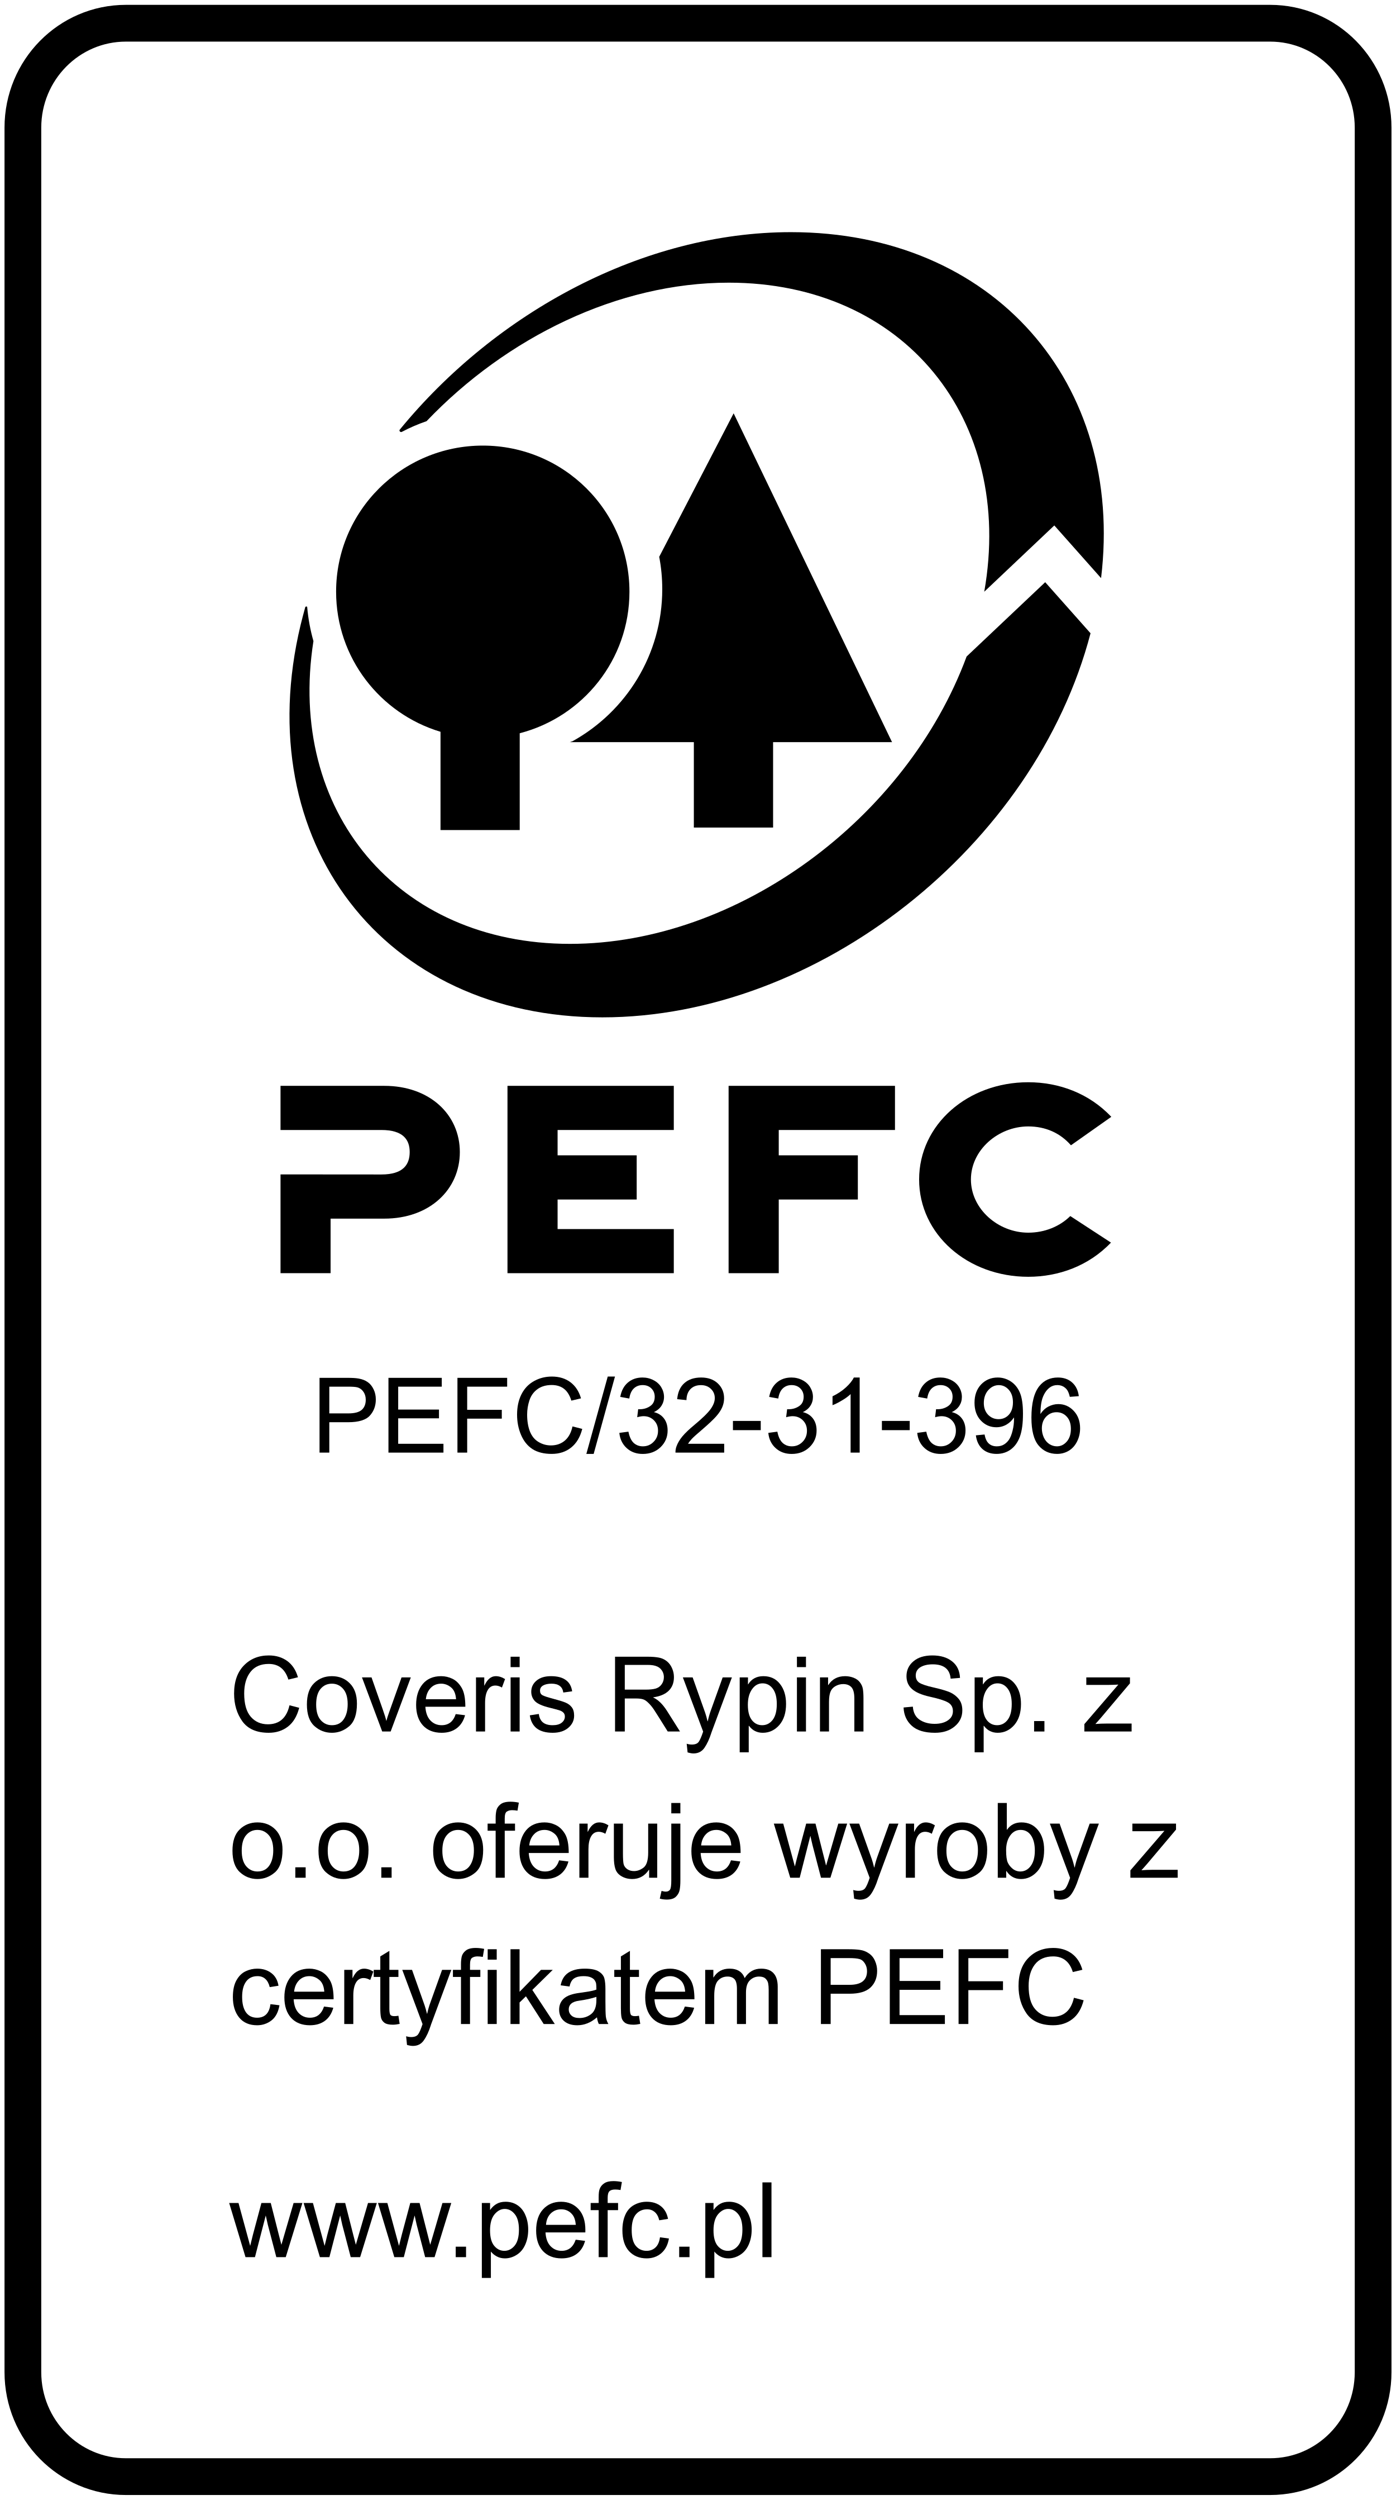 <svg width="38" height="68" viewBox="0 0 38 68" fill="none" xmlns="http://www.w3.org/2000/svg">
<g clip-path="url(#clip0_3457_4572)">
<path d="M34.574 0.632H3.426C1.878 0.632 0.623 1.904 0.623 3.473V64.527C0.623 66.096 1.878 67.369 3.426 67.369H34.574C36.122 67.369 37.377 66.096 37.377 64.527V3.473C37.377 1.904 36.122 0.632 34.574 0.632Z" stroke="black"/>
<path d="M10.462 29.537H7.636V30.738H10.382C10.976 30.738 11.152 31.004 11.152 31.338C11.152 31.679 10.976 31.948 10.382 31.948L7.636 31.946V34.633H8.999V33.149H10.462C11.701 33.149 12.517 32.353 12.517 31.338C12.517 30.323 11.701 29.537 10.462 29.537Z" fill="black"/>
<path d="M13.814 34.633H18.341V33.433H15.178V32.629H17.331V31.427H15.178V30.738H18.341V29.537H13.814V34.633Z" fill="black"/>
<path d="M19.833 34.633H21.198V32.629H23.351V31.427H21.198V30.738H24.362V29.537H19.833V34.633Z" fill="black"/>
<path d="M27.989 30.641C28.46 30.641 28.857 30.818 29.152 31.154L30.25 30.38C29.645 29.738 28.821 29.439 27.989 29.439C26.34 29.439 25.019 30.591 25.019 32.084C25.019 33.578 26.34 34.731 27.989 34.731C28.817 34.731 29.636 34.435 30.241 33.801L29.134 33.079C28.849 33.361 28.44 33.531 27.989 33.531C27.174 33.531 26.429 32.889 26.429 32.084C26.429 31.28 27.174 30.641 27.989 30.641Z" fill="black"/>
<path d="M21.044 22.511V20.188H24.282L19.97 11.243L17.944 15.146C17.999 15.431 18.027 15.726 18.027 16.028C18.027 17.806 17.042 19.354 15.586 20.162L15.51 20.188H18.887V22.511H21.044Z" fill="black"/>
<path d="M11.991 19.906V22.579H14.147V19.946C15.866 19.501 17.134 17.948 17.134 16.096C17.134 13.901 15.347 12.121 13.142 12.121C10.937 12.121 9.149 13.901 9.149 16.096C9.149 17.894 10.347 19.413 11.991 19.906Z" fill="black"/>
<path d="M10.937 11.748C11.152 11.635 11.377 11.537 11.611 11.457C13.79 9.176 16.818 7.689 19.837 7.689C24.608 7.689 27.619 11.402 26.792 16.096L28.699 14.293L29.972 15.726C30.612 10.425 27.05 6.315 21.529 6.315C17.525 6.315 13.51 8.479 10.879 11.691C10.879 11.691 10.864 11.713 10.886 11.737C10.91 11.764 10.937 11.748 10.937 11.748Z" fill="black"/>
<path d="M16.397 27.674C22.273 27.674 28.169 23.017 29.685 17.226L28.451 15.837L26.312 17.858C24.676 22.269 20.084 25.675 15.516 25.675C10.804 25.675 7.809 22.052 8.532 17.439C8.448 17.143 8.39 16.834 8.362 16.517C8.362 16.517 8.364 16.495 8.334 16.498C8.315 16.5 8.309 16.517 8.309 16.517C8.265 16.676 8.223 16.835 8.184 16.994C6.766 22.894 10.443 27.674 16.397 27.674Z" fill="black"/>
<path d="M8.144 46.455C8.086 46.683 7.984 46.854 7.838 46.967C7.693 47.079 7.518 47.135 7.315 47.135C6.986 47.135 6.747 47.031 6.596 46.822C6.447 46.614 6.372 46.362 6.372 46.069C6.372 45.744 6.46 45.49 6.636 45.307C6.813 45.123 7.04 45.031 7.318 45.031C7.513 45.031 7.68 45.082 7.819 45.182C7.957 45.283 8.055 45.431 8.11 45.625L7.85 45.688C7.806 45.546 7.74 45.44 7.65 45.368C7.561 45.297 7.449 45.262 7.315 45.262C7.096 45.262 6.93 45.335 6.817 45.481C6.704 45.626 6.647 45.821 6.647 46.066C6.647 46.349 6.706 46.56 6.825 46.698C6.944 46.836 7.1 46.904 7.292 46.904C7.449 46.904 7.576 46.861 7.674 46.775C7.772 46.689 7.841 46.56 7.88 46.387L8.144 46.455Z" fill="black"/>
<path d="M9.034 45.595C9.23 45.595 9.393 45.659 9.521 45.789C9.651 45.918 9.716 46.102 9.716 46.341C9.716 46.631 9.646 46.836 9.506 46.956C9.367 47.075 9.209 47.135 9.034 47.135C8.851 47.135 8.692 47.073 8.556 46.95C8.421 46.827 8.354 46.632 8.354 46.365C8.354 46.106 8.419 45.913 8.55 45.786C8.68 45.658 8.842 45.595 9.034 45.595ZM9.034 46.929C9.175 46.929 9.281 46.877 9.354 46.771C9.427 46.666 9.464 46.527 9.464 46.355C9.464 46.171 9.422 46.032 9.339 45.939C9.257 45.845 9.156 45.799 9.034 45.799C8.909 45.799 8.806 45.846 8.726 45.941C8.646 46.036 8.606 46.177 8.606 46.365C8.606 46.551 8.646 46.693 8.728 46.788C8.81 46.882 8.912 46.929 9.034 46.929Z" fill="black"/>
<path d="M11.183 45.628L10.634 47.1H10.404L9.853 45.628H10.113L10.412 46.48C10.469 46.641 10.503 46.75 10.514 46.807H10.519C10.534 46.748 10.559 46.669 10.595 46.569L10.931 45.628H11.183Z" fill="black"/>
<path d="M12.667 46.427H11.579C11.589 46.59 11.634 46.714 11.716 46.8C11.798 46.886 11.9 46.929 12.022 46.929C12.116 46.929 12.195 46.904 12.259 46.855C12.323 46.804 12.372 46.727 12.405 46.626L12.659 46.657C12.618 46.811 12.542 46.929 12.433 47.011C12.323 47.094 12.187 47.135 12.022 47.135C11.804 47.135 11.633 47.067 11.51 46.932C11.388 46.796 11.327 46.611 11.327 46.376C11.327 46.144 11.386 45.955 11.505 45.811C11.624 45.667 11.792 45.595 12.008 45.595C12.114 45.595 12.216 45.618 12.314 45.665C12.412 45.712 12.496 45.793 12.564 45.907C12.633 46.02 12.667 46.193 12.667 46.427ZM12.414 46.222C12.404 46.072 12.358 45.964 12.275 45.898C12.194 45.832 12.105 45.799 12.008 45.799C11.893 45.799 11.797 45.838 11.723 45.916C11.648 45.995 11.604 46.097 11.592 46.222H12.414Z" fill="black"/>
<path d="M13.748 45.674L13.663 45.904C13.602 45.868 13.543 45.85 13.484 45.85C13.392 45.85 13.322 45.892 13.275 45.976C13.227 46.059 13.204 46.176 13.204 46.327V47.1H12.957V45.628H13.182V45.85H13.187C13.265 45.68 13.368 45.595 13.495 45.595C13.579 45.595 13.663 45.621 13.748 45.674Z" fill="black"/>
<path d="M14.145 47.1H13.899V45.628H14.145V47.1ZM14.145 45.349H13.899V45.066H14.145V45.349Z" fill="black"/>
<path d="M15.333 46.04C15.322 45.959 15.29 45.899 15.236 45.86C15.183 45.819 15.109 45.799 15.014 45.799C14.92 45.799 14.844 45.815 14.786 45.847C14.728 45.88 14.7 45.927 14.7 45.989C14.7 46.047 14.722 46.089 14.768 46.114C14.815 46.139 14.906 46.169 15.042 46.205C15.195 46.245 15.31 46.28 15.385 46.31C15.462 46.341 15.521 46.384 15.563 46.44C15.606 46.494 15.628 46.571 15.628 46.669C15.628 46.8 15.575 46.91 15.469 47C15.363 47.09 15.222 47.135 15.044 47.135C14.86 47.135 14.716 47.095 14.612 47.017C14.509 46.937 14.445 46.818 14.422 46.66L14.667 46.623C14.68 46.725 14.717 46.802 14.779 46.853C14.842 46.904 14.93 46.929 15.042 46.929C15.149 46.929 15.232 46.907 15.29 46.861C15.347 46.815 15.376 46.759 15.376 46.694C15.376 46.649 15.363 46.614 15.336 46.587C15.31 46.56 15.276 46.54 15.236 46.527C15.197 46.513 15.108 46.489 14.969 46.455C14.763 46.405 14.627 46.344 14.56 46.273C14.494 46.202 14.461 46.117 14.461 46.018C14.461 45.895 14.51 45.794 14.607 45.714C14.703 45.634 14.833 45.595 14.997 45.595C15.17 45.595 15.305 45.629 15.4 45.699C15.497 45.767 15.555 45.87 15.574 46.007L15.333 46.04Z" fill="black"/>
<path d="M18.51 47.1H18.176C17.977 46.78 17.852 46.583 17.804 46.51C17.756 46.437 17.704 46.375 17.651 46.323C17.598 46.27 17.548 46.237 17.5 46.223C17.454 46.209 17.392 46.202 17.314 46.202H17.007V47.1H16.742V45.066H17.63C17.752 45.066 17.853 45.074 17.935 45.09C18.017 45.105 18.09 45.139 18.152 45.189C18.214 45.239 18.261 45.303 18.294 45.38C18.328 45.456 18.345 45.537 18.345 45.622C18.345 45.776 18.297 45.899 18.201 45.993C18.105 46.086 17.965 46.145 17.782 46.17V46.176C17.916 46.236 18.042 46.36 18.16 46.546L18.51 47.1ZM17.007 45.961H17.577C17.692 45.961 17.782 45.951 17.849 45.932C17.917 45.911 17.971 45.873 18.011 45.815C18.051 45.758 18.071 45.694 18.071 45.622C18.071 45.53 18.038 45.451 17.971 45.386C17.904 45.322 17.794 45.289 17.641 45.289H17.007V45.961Z" fill="black"/>
<path d="M19.923 45.628L19.367 47.125C19.366 47.127 19.365 47.13 19.364 47.135C19.311 47.301 19.249 47.436 19.178 47.54C19.108 47.644 19.008 47.697 18.877 47.697C18.833 47.697 18.78 47.687 18.717 47.669L18.692 47.433C18.74 47.448 18.786 47.455 18.832 47.455C18.923 47.455 18.986 47.43 19.021 47.379C19.056 47.328 19.096 47.236 19.14 47.103L18.588 45.628H18.854L19.196 46.592C19.216 46.651 19.238 46.728 19.26 46.821H19.266C19.289 46.714 19.318 46.612 19.354 46.514L19.672 45.628H19.923Z" fill="black"/>
<path d="M20.365 45.818C20.457 45.669 20.595 45.595 20.78 45.595C20.971 45.595 21.121 45.665 21.231 45.806C21.342 45.945 21.397 46.127 21.397 46.352C21.397 46.592 21.336 46.782 21.214 46.924C21.091 47.064 20.941 47.135 20.763 47.135C20.607 47.135 20.482 47.072 20.388 46.946H20.381V47.666H20.135V45.628H20.36V45.818H20.365ZM20.747 46.929C20.862 46.929 20.957 46.881 21.032 46.785C21.107 46.688 21.145 46.544 21.145 46.352C21.145 46.172 21.109 46.033 21.036 45.936C20.964 45.839 20.871 45.79 20.758 45.79C20.641 45.79 20.545 45.844 20.469 45.953C20.394 46.061 20.357 46.201 20.357 46.373C20.357 46.555 20.393 46.694 20.465 46.788C20.537 46.882 20.631 46.929 20.747 46.929Z" fill="black"/>
<path d="M21.939 47.1H21.693V45.628H21.939V47.1ZM21.939 45.349H21.693V45.066H21.939V45.349Z" fill="black"/>
<path d="M23.504 47.1H23.256V46.205C23.256 46.054 23.229 45.951 23.175 45.894C23.122 45.838 23.048 45.81 22.953 45.81C22.88 45.81 22.811 45.828 22.745 45.864C22.68 45.9 22.634 45.951 22.607 46.016C22.58 46.082 22.566 46.175 22.566 46.295V47.1H22.32V45.628H22.541V45.836H22.547C22.599 45.755 22.663 45.695 22.738 45.656C22.815 45.615 22.904 45.595 23.004 45.595C23.081 45.595 23.156 45.608 23.231 45.636C23.306 45.664 23.364 45.706 23.406 45.761C23.449 45.817 23.476 45.876 23.487 45.939C23.498 46.002 23.504 46.087 23.504 46.194V47.1Z" fill="black"/>
<path d="M25.877 45.663C25.866 45.533 25.82 45.436 25.739 45.371C25.658 45.306 25.541 45.273 25.39 45.273C25.253 45.273 25.142 45.299 25.056 45.35C24.97 45.402 24.927 45.478 24.927 45.577C24.927 45.664 24.96 45.73 25.026 45.774C25.092 45.816 25.219 45.859 25.406 45.901C25.572 45.938 25.708 45.976 25.813 46.015C25.918 46.054 26.008 46.114 26.082 46.197C26.157 46.278 26.195 46.388 26.195 46.526C26.195 46.7 26.126 46.846 25.988 46.961C25.851 47.077 25.672 47.135 25.451 47.135C25.169 47.135 24.958 47.071 24.818 46.943C24.678 46.816 24.604 46.65 24.596 46.447L24.848 46.424C24.86 46.587 24.922 46.706 25.034 46.781C25.146 46.855 25.282 46.892 25.441 46.892C25.589 46.892 25.709 46.861 25.8 46.799C25.893 46.737 25.939 46.653 25.939 46.546C25.939 46.435 25.891 46.355 25.795 46.304C25.699 46.253 25.538 46.203 25.312 46.154C25.086 46.104 24.924 46.034 24.825 45.944C24.725 45.855 24.675 45.738 24.675 45.595C24.675 45.432 24.738 45.297 24.864 45.191C24.99 45.084 25.162 45.031 25.379 45.031C25.602 45.031 25.78 45.084 25.915 45.191C26.051 45.296 26.123 45.447 26.132 45.642L25.877 45.663Z" fill="black"/>
<path d="M26.76 45.818C26.852 45.669 26.99 45.595 27.175 45.595C27.365 45.595 27.516 45.665 27.626 45.806C27.737 45.945 27.792 46.127 27.792 46.352C27.792 46.592 27.731 46.782 27.609 46.924C27.486 47.064 27.336 47.135 27.158 47.135C27.002 47.135 26.877 47.072 26.783 46.946H26.776V47.666H26.53V45.628H26.755V45.818H26.76ZM27.142 46.929C27.257 46.929 27.352 46.881 27.427 46.785C27.502 46.688 27.54 46.544 27.54 46.352C27.54 46.172 27.504 46.033 27.431 45.936C27.359 45.839 27.266 45.79 27.153 45.79C27.036 45.79 26.94 45.844 26.864 45.953C26.789 46.061 26.752 46.201 26.752 46.373C26.752 46.555 26.788 46.694 26.86 46.788C26.932 46.882 27.026 46.929 27.142 46.929Z" fill="black"/>
<path d="M28.43 47.1H28.149V46.816H28.43V47.1Z" fill="black"/>
<path d="M30.803 47.1H29.517V46.899L30.442 45.824C30.333 45.83 30.241 45.833 30.164 45.833H29.57V45.628H30.758V45.79L29.971 46.723C29.956 46.742 29.916 46.787 29.851 46.859C29.835 46.873 29.825 46.886 29.819 46.896C29.913 46.888 30.017 46.884 30.13 46.884H30.803V47.1Z" fill="black"/>
<path d="M7.008 49.573C7.205 49.573 7.367 49.638 7.496 49.767C7.625 49.897 7.69 50.081 7.69 50.319C7.69 50.609 7.62 50.814 7.481 50.934C7.341 51.053 7.184 51.113 7.008 51.113C6.825 51.113 6.666 51.051 6.531 50.928C6.396 50.806 6.328 50.61 6.328 50.343C6.328 50.084 6.393 49.891 6.524 49.764C6.654 49.637 6.816 49.573 7.008 49.573ZM7.008 50.908C7.149 50.908 7.256 50.855 7.329 50.749C7.402 50.644 7.438 50.505 7.438 50.333C7.438 50.149 7.397 50.01 7.314 49.917C7.231 49.824 7.13 49.777 7.008 49.777C6.883 49.777 6.781 49.825 6.7 49.92C6.62 50.014 6.58 50.155 6.58 50.343C6.58 50.53 6.621 50.671 6.702 50.766C6.784 50.861 6.886 50.908 7.008 50.908Z" fill="black"/>
<path d="M8.32 51.078H8.039V50.794H8.32V51.078Z" fill="black"/>
<path d="M9.349 49.573C9.545 49.573 9.708 49.638 9.836 49.767C9.966 49.897 10.031 50.081 10.031 50.319C10.031 50.609 9.961 50.814 9.821 50.934C9.682 51.053 9.524 51.113 9.349 51.113C9.166 51.113 9.006 51.051 8.871 50.928C8.736 50.806 8.669 50.61 8.669 50.343C8.669 50.084 8.734 49.891 8.864 49.764C8.995 49.637 9.156 49.573 9.349 49.573ZM9.349 50.908C9.49 50.908 9.596 50.855 9.669 50.749C9.742 50.644 9.779 50.505 9.779 50.333C9.779 50.149 9.737 50.01 9.654 49.917C9.572 49.824 9.47 49.777 9.349 49.777C9.224 49.777 9.121 49.825 9.041 49.92C8.961 50.014 8.921 50.155 8.921 50.343C8.921 50.53 8.961 50.671 9.042 50.766C9.124 50.861 9.227 50.908 9.349 50.908Z" fill="black"/>
<path d="M10.66 51.078H10.38V50.794H10.66V51.078Z" fill="black"/>
<path d="M12.47 49.573C12.666 49.573 12.828 49.638 12.957 49.767C13.087 49.897 13.152 50.081 13.152 50.319C13.152 50.609 13.082 50.814 12.942 50.934C12.802 51.053 12.645 51.113 12.47 51.113C12.286 51.113 12.127 51.051 11.992 50.928C11.857 50.806 11.79 50.61 11.79 50.343C11.79 50.084 11.855 49.891 11.985 49.764C12.116 49.637 12.277 49.573 12.47 49.573ZM12.47 50.908C12.61 50.908 12.717 50.855 12.79 50.749C12.863 50.644 12.9 50.505 12.9 50.333C12.9 50.149 12.858 50.01 12.775 49.917C12.693 49.824 12.591 49.777 12.47 49.777C12.345 49.777 12.242 49.825 12.162 49.92C12.082 50.014 12.041 50.155 12.041 50.343C12.041 50.53 12.082 50.671 12.163 50.766C12.245 50.861 12.348 50.908 12.47 50.908Z" fill="black"/>
<path d="M14.123 49.035L14.086 49.254C14.037 49.245 13.989 49.24 13.941 49.24C13.882 49.24 13.833 49.253 13.795 49.279C13.757 49.304 13.739 49.367 13.739 49.467V49.606H14.019V49.799H13.739V51.078H13.492V49.799H13.273V49.606H13.492V49.447C13.492 49.373 13.499 49.306 13.513 49.245C13.527 49.185 13.563 49.131 13.621 49.083C13.68 49.034 13.771 49.01 13.893 49.01C13.966 49.01 14.043 49.018 14.123 49.035Z" fill="black"/>
<path d="M15.481 50.405H14.393C14.403 50.568 14.449 50.693 14.53 50.779C14.612 50.865 14.714 50.908 14.836 50.908C14.93 50.908 15.009 50.883 15.073 50.833C15.137 50.782 15.186 50.706 15.22 50.604L15.473 50.636C15.432 50.789 15.357 50.907 15.247 50.99C15.138 51.072 15.001 51.113 14.836 51.113C14.618 51.113 14.448 51.045 14.325 50.91C14.202 50.775 14.141 50.589 14.141 50.354C14.141 50.122 14.2 49.934 14.319 49.789C14.439 49.645 14.607 49.573 14.823 49.573C14.929 49.573 15.03 49.596 15.128 49.644C15.227 49.691 15.31 49.771 15.379 49.885C15.447 49.998 15.481 50.171 15.481 50.405ZM15.228 50.2C15.218 50.05 15.172 49.942 15.09 49.877C15.008 49.81 14.919 49.777 14.823 49.777C14.707 49.777 14.611 49.816 14.537 49.895C14.462 49.973 14.418 50.075 14.407 50.2H15.228Z" fill="black"/>
<path d="M16.562 49.652L16.478 49.882C16.416 49.846 16.357 49.828 16.298 49.828C16.206 49.828 16.136 49.87 16.089 49.955C16.041 50.038 16.018 50.155 16.018 50.306V51.078H15.771V49.606H15.996V49.828H16.001C16.08 49.658 16.182 49.573 16.309 49.573C16.393 49.573 16.478 49.599 16.562 49.652Z" fill="black"/>
<path d="M17.89 51.078H17.67V50.862H17.663C17.552 51.029 17.4 51.113 17.207 51.113C17.106 51.113 17.012 51.09 16.925 51.042C16.839 50.994 16.782 50.928 16.753 50.845C16.724 50.761 16.71 50.652 16.71 50.519V49.606H16.957V50.422C16.957 50.553 16.963 50.646 16.974 50.702C16.987 50.759 17.02 50.806 17.072 50.843C17.124 50.879 17.186 50.897 17.258 50.897C17.351 50.897 17.439 50.864 17.521 50.8C17.603 50.734 17.644 50.598 17.644 50.393V49.606H17.89V51.078Z" fill="black"/>
<path d="M18.52 51.157C18.52 51.255 18.514 51.338 18.501 51.407C18.488 51.477 18.455 51.539 18.401 51.592C18.348 51.645 18.265 51.672 18.153 51.672C18.088 51.672 18.024 51.664 17.96 51.647L18.008 51.436C18.054 51.449 18.092 51.456 18.123 51.456C18.176 51.456 18.214 51.438 18.238 51.402C18.262 51.366 18.273 51.282 18.273 51.152V49.606H18.52V51.157ZM18.52 49.327H18.273V49.044H18.52V49.327Z" fill="black"/>
<path d="M20.16 50.405H19.072C19.081 50.568 19.127 50.693 19.208 50.779C19.291 50.865 19.393 50.908 19.515 50.908C19.609 50.908 19.688 50.883 19.752 50.833C19.816 50.782 19.864 50.706 19.898 50.604L20.151 50.636C20.11 50.789 20.035 50.907 19.926 50.99C19.816 51.072 19.679 51.113 19.515 51.113C19.297 51.113 19.126 51.045 19.003 50.91C18.881 50.775 18.82 50.589 18.82 50.354C18.82 50.122 18.879 49.934 18.998 49.789C19.117 49.645 19.285 49.573 19.501 49.573C19.607 49.573 19.709 49.596 19.806 49.644C19.905 49.691 19.989 49.771 20.057 49.885C20.125 49.998 20.16 50.171 20.16 50.405ZM19.906 50.2C19.896 50.05 19.85 49.942 19.768 49.877C19.687 49.81 19.598 49.777 19.501 49.777C19.385 49.777 19.29 49.816 19.215 49.895C19.14 49.973 19.097 50.075 19.085 50.2H19.906Z" fill="black"/>
<path d="M23.06 49.606L22.604 51.078H22.348L22.118 50.194C22.117 50.194 22.108 50.155 22.09 50.075C22.071 49.996 22.062 49.952 22.062 49.945H22.057L21.768 51.078H21.511L21.064 49.606H21.32L21.637 50.772L21.686 50.573L21.945 49.606H22.198L22.393 50.378C22.448 50.59 22.478 50.711 22.484 50.74H22.489L22.819 49.606H23.06Z" fill="black"/>
<path d="M24.456 49.606L23.901 51.103C23.9 51.105 23.899 51.108 23.898 51.113C23.845 51.279 23.783 51.415 23.712 51.518C23.641 51.623 23.541 51.675 23.41 51.675C23.367 51.675 23.313 51.666 23.25 51.647L23.226 51.411C23.273 51.426 23.32 51.434 23.365 51.434C23.457 51.434 23.52 51.408 23.554 51.357C23.59 51.306 23.63 51.214 23.673 51.081L23.122 49.606H23.387L23.73 50.571C23.75 50.63 23.771 50.706 23.794 50.8H23.799C23.822 50.692 23.851 50.59 23.887 50.493L24.206 49.606H24.456Z" fill="black"/>
<path d="M25.449 49.652L25.364 49.882C25.303 49.846 25.243 49.828 25.184 49.828C25.092 49.828 25.023 49.87 24.975 49.955C24.928 50.038 24.904 50.155 24.904 50.306V51.078H24.657V49.606H24.882V49.828H24.887C24.966 49.658 25.069 49.573 25.195 49.573C25.279 49.573 25.364 49.599 25.449 49.652Z" fill="black"/>
<path d="M26.191 49.573C26.387 49.573 26.549 49.638 26.678 49.767C26.807 49.897 26.872 50.081 26.872 50.319C26.872 50.609 26.802 50.814 26.663 50.934C26.523 51.053 26.366 51.113 26.191 51.113C26.007 51.113 25.848 51.051 25.713 50.928C25.578 50.806 25.51 50.61 25.51 50.343C25.51 50.084 25.576 49.891 25.706 49.764C25.837 49.637 25.998 49.573 26.191 49.573ZM26.191 50.908C26.331 50.908 26.438 50.855 26.511 50.749C26.584 50.644 26.62 50.505 26.62 50.333C26.62 50.149 26.579 50.01 26.496 49.917C26.414 49.824 26.312 49.777 26.191 49.777C26.066 49.777 25.963 49.825 25.883 49.92C25.802 50.014 25.762 50.155 25.762 50.343C25.762 50.53 25.803 50.671 25.884 50.766C25.966 50.861 26.068 50.908 26.191 50.908Z" fill="black"/>
<path d="M27.413 49.771C27.504 49.639 27.635 49.573 27.804 49.573C27.991 49.573 28.141 49.642 28.253 49.78C28.366 49.917 28.422 50.097 28.422 50.319C28.422 50.576 28.359 50.772 28.233 50.909C28.108 51.045 27.961 51.113 27.793 51.113C27.623 51.113 27.49 51.04 27.395 50.894H27.39V51.078H27.16V49.044H27.406V49.771H27.413ZM27.774 50.908C27.888 50.908 27.982 50.858 28.056 50.759C28.131 50.659 28.169 50.52 28.169 50.34C28.169 50.167 28.134 50.03 28.066 49.929C27.997 49.828 27.903 49.777 27.782 49.777C27.664 49.777 27.568 49.829 27.495 49.934C27.423 50.038 27.387 50.17 27.387 50.331C27.387 50.487 27.402 50.598 27.432 50.665C27.462 50.731 27.507 50.787 27.568 50.836C27.629 50.884 27.698 50.908 27.774 50.908Z" fill="black"/>
<path d="M29.912 49.606L29.357 51.103C29.356 51.105 29.355 51.108 29.354 51.113C29.301 51.279 29.239 51.415 29.168 51.518C29.097 51.623 28.997 51.675 28.866 51.675C28.823 51.675 28.769 51.666 28.706 51.647L28.682 51.411C28.729 51.426 28.776 51.434 28.821 51.434C28.913 51.434 28.976 51.408 29.01 51.357C29.046 51.306 29.085 51.214 29.129 51.081L28.578 49.606H28.843L29.186 50.571C29.206 50.63 29.227 50.706 29.25 50.8H29.255C29.278 50.692 29.307 50.59 29.343 50.493L29.662 49.606H29.912Z" fill="black"/>
<path d="M32.057 51.078H30.77V50.877L31.696 49.802C31.587 49.808 31.495 49.812 31.418 49.812H30.824V49.606H32.012V49.769L31.225 50.701C31.209 50.72 31.169 50.766 31.105 50.837C31.089 50.852 31.078 50.864 31.073 50.874C31.167 50.866 31.271 50.862 31.384 50.862H32.057V51.078Z" fill="black"/>
<path d="M7.607 54.547C7.575 54.735 7.502 54.873 7.388 54.961C7.273 55.048 7.144 55.091 7 55.091C6.789 55.091 6.626 55.022 6.511 54.882C6.396 54.741 6.339 54.555 6.339 54.324C6.339 54.133 6.372 53.98 6.438 53.865C6.504 53.749 6.587 53.668 6.687 53.622C6.786 53.575 6.891 53.551 7 53.551C7.15 53.551 7.278 53.59 7.383 53.669C7.49 53.748 7.556 53.863 7.581 54.016L7.342 54.053C7.318 53.955 7.278 53.88 7.222 53.83C7.167 53.78 7.097 53.755 7.011 53.755C6.873 53.755 6.769 53.805 6.698 53.904C6.626 54.003 6.591 54.141 6.591 54.319C6.591 54.5 6.626 54.64 6.695 54.739C6.765 54.837 6.866 54.886 6.997 54.886C7.103 54.886 7.186 54.855 7.247 54.794C7.308 54.732 7.346 54.64 7.362 54.517L7.607 54.547Z" fill="black"/>
<path d="M9.081 54.384H7.993C8.003 54.547 8.048 54.671 8.129 54.757C8.212 54.843 8.314 54.886 8.436 54.886C8.53 54.886 8.609 54.861 8.673 54.811C8.737 54.76 8.786 54.684 8.819 54.582L9.072 54.614C9.031 54.768 8.956 54.886 8.847 54.968C8.737 55.05 8.6 55.091 8.436 55.091C8.218 55.091 8.047 55.024 7.924 54.889C7.802 54.753 7.741 54.567 7.741 54.332C7.741 54.1 7.8 53.912 7.919 53.768C8.038 53.623 8.206 53.551 8.422 53.551C8.528 53.551 8.63 53.575 8.728 53.622C8.826 53.669 8.91 53.75 8.978 53.863C9.046 53.976 9.081 54.15 9.081 54.384ZM8.827 54.178C8.817 54.029 8.771 53.921 8.689 53.855C8.608 53.788 8.519 53.755 8.422 53.755C8.306 53.755 8.211 53.794 8.136 53.873C8.061 53.952 8.018 54.053 8.006 54.178H8.827Z" fill="black"/>
<path d="M10.162 53.63L10.077 53.861C10.016 53.825 9.956 53.806 9.898 53.806C9.806 53.806 9.736 53.849 9.688 53.933C9.641 54.016 9.617 54.133 9.617 54.284V55.057H9.371V53.584H9.595V53.806H9.601C9.679 53.636 9.782 53.551 9.909 53.551C9.993 53.551 10.077 53.578 10.162 53.63Z" fill="black"/>
<path d="M10.879 55.054C10.806 55.069 10.745 55.076 10.694 55.076C10.587 55.076 10.508 55.057 10.459 55.019C10.41 54.98 10.38 54.931 10.369 54.872C10.358 54.813 10.352 54.731 10.352 54.625V53.777H10.173V53.584H10.352V53.218L10.599 53.067V53.584H10.845V53.777H10.599V54.639C10.599 54.713 10.606 54.766 10.621 54.797C10.636 54.828 10.674 54.843 10.736 54.843C10.771 54.843 10.808 54.839 10.845 54.832L10.879 55.054Z" fill="black"/>
<path d="M12.285 53.584L11.729 55.082C11.728 55.084 11.727 55.087 11.727 55.091C11.674 55.258 11.612 55.393 11.54 55.496C11.47 55.601 11.37 55.653 11.239 55.653C11.195 55.653 11.142 55.644 11.079 55.626L11.055 55.39C11.102 55.404 11.149 55.412 11.194 55.412C11.285 55.412 11.348 55.386 11.383 55.336C11.419 55.285 11.458 55.193 11.502 55.059L10.95 53.584H11.216L11.558 54.549C11.578 54.608 11.6 54.684 11.623 54.778H11.628C11.651 54.67 11.68 54.568 11.716 54.471L12.034 53.584H12.285Z" fill="black"/>
<path d="M13.179 53.013L13.142 53.232C13.093 53.223 13.044 53.218 12.997 53.218C12.938 53.218 12.889 53.231 12.85 53.257C12.813 53.282 12.794 53.345 12.794 53.446V53.584H13.075V53.777H12.794V55.057H12.548V53.777H12.329V53.584H12.548V53.425C12.548 53.351 12.555 53.284 12.568 53.224C12.582 53.164 12.618 53.109 12.677 53.061C12.736 53.012 12.827 52.988 12.949 52.988C13.022 52.988 13.098 52.996 13.179 53.013Z" fill="black"/>
<path d="M13.521 55.057H13.275V53.584H13.521V55.057ZM13.521 53.306H13.275V53.023H13.521V53.306Z" fill="black"/>
<path d="M15.102 55.057H14.8L14.316 54.303L14.143 54.471V55.057H13.896V53.023H14.143V54.181L14.726 53.584H15.046L14.49 54.13L15.102 55.057Z" fill="black"/>
<path d="M16.56 55.057H16.301C16.277 55.01 16.26 54.95 16.25 54.875C16.085 55.019 15.907 55.091 15.715 55.091C15.562 55.091 15.441 55.053 15.352 54.975C15.264 54.897 15.22 54.794 15.22 54.667C15.22 54.545 15.262 54.444 15.347 54.366C15.433 54.286 15.581 54.233 15.792 54.208L16.022 54.173C16.108 54.159 16.178 54.142 16.234 54.121C16.234 54.047 16.232 53.994 16.227 53.963C16.223 53.932 16.209 53.9 16.186 53.866C16.164 53.833 16.129 53.806 16.079 53.786C16.03 53.765 15.964 53.755 15.881 53.755C15.775 53.755 15.691 53.775 15.629 53.815C15.568 53.855 15.526 53.929 15.503 54.037L15.262 54.005C15.289 53.854 15.357 53.741 15.466 53.665C15.576 53.589 15.726 53.551 15.918 53.551C16.092 53.551 16.22 53.578 16.301 53.63C16.383 53.682 16.433 53.745 16.452 53.819C16.471 53.893 16.48 53.988 16.48 54.105V54.441C16.48 54.645 16.484 54.782 16.491 54.853C16.5 54.922 16.522 54.99 16.56 55.057ZM16.234 54.409V54.319C16.105 54.362 15.948 54.397 15.762 54.423C15.576 54.447 15.482 54.527 15.482 54.661C15.482 54.729 15.508 54.785 15.558 54.829C15.608 54.873 15.68 54.894 15.774 54.894C15.895 54.894 16.002 54.858 16.094 54.785C16.187 54.711 16.234 54.585 16.234 54.409Z" fill="black"/>
<path d="M17.428 55.054C17.355 55.069 17.293 55.076 17.243 55.076C17.135 55.076 17.057 55.057 17.007 55.019C16.958 54.98 16.928 54.931 16.917 54.872C16.906 54.813 16.901 54.731 16.901 54.625V53.777H16.721V53.584H16.901V53.218L17.147 53.067V53.584H17.393V53.777H17.147V54.639C17.147 54.713 17.154 54.766 17.169 54.797C17.184 54.828 17.223 54.843 17.284 54.843C17.319 54.843 17.356 54.839 17.393 54.832L17.428 55.054Z" fill="black"/>
<path d="M18.903 54.384H17.815C17.825 54.547 17.871 54.671 17.952 54.757C18.034 54.843 18.136 54.886 18.258 54.886C18.352 54.886 18.431 54.861 18.495 54.811C18.559 54.76 18.608 54.684 18.642 54.582L18.895 54.614C18.854 54.768 18.779 54.886 18.669 54.968C18.56 55.05 18.423 55.091 18.258 55.091C18.04 55.091 17.87 55.024 17.747 54.889C17.624 54.753 17.563 54.567 17.563 54.332C17.563 54.1 17.622 53.912 17.741 53.768C17.861 53.623 18.029 53.551 18.245 53.551C18.351 53.551 18.452 53.575 18.55 53.622C18.648 53.669 18.732 53.75 18.8 53.863C18.869 53.976 18.903 54.15 18.903 54.384ZM18.65 54.178C18.64 54.029 18.594 53.921 18.512 53.855C18.43 53.788 18.341 53.755 18.245 53.755C18.129 53.755 18.034 53.794 17.959 53.873C17.884 53.952 17.84 54.053 17.829 54.178H18.65Z" fill="black"/>
<path d="M21.17 55.057H20.924V54.127C20.924 54.059 20.919 54 20.91 53.952C20.901 53.903 20.877 53.86 20.839 53.823C20.801 53.785 20.742 53.766 20.662 53.766C20.565 53.766 20.482 53.8 20.412 53.869C20.341 53.937 20.306 54.048 20.306 54.202V55.057H20.06V54.099C20.06 53.972 20.037 53.884 19.993 53.837C19.949 53.79 19.886 53.766 19.805 53.766C19.699 53.766 19.612 53.803 19.544 53.877C19.476 53.951 19.442 54.09 19.442 54.292V55.057H19.196V53.584H19.418V53.79H19.423C19.522 53.631 19.666 53.551 19.857 53.551C19.964 53.551 20.052 53.573 20.12 53.616C20.189 53.659 20.239 53.723 20.27 53.809C20.378 53.637 20.527 53.551 20.718 53.551C20.869 53.551 20.981 53.592 21.056 53.675C21.132 53.757 21.17 53.88 21.17 54.045V55.057Z" fill="black"/>
<path d="M22.346 53.023H23.103C23.222 53.023 23.325 53.029 23.41 53.041C23.497 53.053 23.578 53.084 23.651 53.135C23.725 53.185 23.781 53.253 23.818 53.34C23.857 53.426 23.876 53.517 23.876 53.611C23.876 53.799 23.816 53.949 23.697 54.063C23.578 54.176 23.387 54.233 23.125 54.233H22.611V55.057H22.346V53.023ZM22.611 53.991H23.127C23.443 53.991 23.601 53.867 23.601 53.619C23.601 53.538 23.58 53.466 23.539 53.404C23.498 53.341 23.448 53.302 23.387 53.288C23.328 53.272 23.239 53.264 23.122 53.264H22.611V53.991Z" fill="black"/>
<path d="M25.72 55.057H24.221V53.023H25.673V53.264H24.486V53.886H25.596V54.127H24.486V54.815H25.72V55.057Z" fill="black"/>
<path d="M27.447 53.264H26.359V53.894H27.302V54.135H26.359V55.057H26.093V53.023H27.447V53.264Z" fill="black"/>
<path d="M29.497 54.411C29.439 54.64 29.337 54.811 29.191 54.923C29.046 55.035 28.872 55.091 28.668 55.091C28.34 55.091 28.1 54.987 27.949 54.779C27.8 54.57 27.725 54.319 27.725 54.026C27.725 53.701 27.813 53.447 27.989 53.264C28.166 53.08 28.393 52.988 28.671 52.988C28.866 52.988 29.033 53.038 29.172 53.139C29.311 53.24 29.408 53.388 29.463 53.582L29.203 53.644C29.16 53.503 29.093 53.396 29.003 53.325C28.914 53.254 28.802 53.218 28.668 53.218C28.449 53.218 28.283 53.291 28.17 53.437C28.057 53.583 28 53.778 28 54.023C28 54.306 28.059 54.517 28.178 54.654C28.298 54.792 28.453 54.861 28.645 54.861C28.802 54.861 28.929 54.818 29.027 54.732C29.125 54.646 29.194 54.517 29.233 54.343L29.497 54.411Z" fill="black"/>
<path d="M8.698 39.514V37.48H9.455C9.589 37.48 9.69 37.486 9.761 37.499C9.859 37.516 9.942 37.548 10.008 37.595C10.075 37.641 10.128 37.706 10.169 37.791C10.21 37.875 10.23 37.967 10.23 38.068C10.23 38.241 10.176 38.388 10.067 38.508C9.959 38.627 9.762 38.687 9.479 38.687H8.964V39.514H8.698ZM8.964 38.447H9.483C9.654 38.447 9.776 38.414 9.848 38.35C9.92 38.285 9.956 38.194 9.956 38.076C9.956 37.991 9.935 37.919 9.892 37.859C9.85 37.797 9.794 37.757 9.725 37.738C9.68 37.726 9.598 37.72 9.477 37.72H8.964V38.447Z" fill="black"/>
<path d="M10.574 39.514V37.48H12.025V37.72H10.839V38.343H11.949V38.581H10.839V39.274H12.071V39.514H10.574Z" fill="black"/>
<path d="M12.452 39.514V37.48H13.805V37.72H12.717V38.35H13.659V38.59H12.717V39.514H12.452Z" fill="black"/>
<path d="M15.584 38.801L15.849 38.869C15.793 39.09 15.693 39.259 15.548 39.375C15.404 39.491 15.227 39.549 15.018 39.549C14.802 39.549 14.626 39.504 14.49 39.415C14.355 39.326 14.252 39.196 14.181 39.027C14.11 38.858 14.075 38.676 14.075 38.481C14.075 38.27 14.115 38.085 14.194 37.928C14.274 37.77 14.388 37.65 14.535 37.569C14.683 37.486 14.845 37.445 15.022 37.445C15.223 37.445 15.392 37.497 15.529 37.6C15.666 37.704 15.761 37.85 15.815 38.038L15.553 38.1C15.507 37.952 15.439 37.844 15.351 37.777C15.262 37.709 15.151 37.675 15.017 37.675C14.863 37.675 14.733 37.713 14.63 37.788C14.526 37.863 14.454 37.964 14.412 38.09C14.37 38.216 14.349 38.346 14.349 38.48C14.349 38.653 14.373 38.804 14.423 38.934C14.473 39.062 14.55 39.159 14.655 39.222C14.76 39.286 14.874 39.318 14.996 39.318C15.145 39.318 15.271 39.275 15.374 39.188C15.477 39.101 15.547 38.972 15.584 38.801Z" fill="black"/>
<path d="M15.961 39.549L16.543 37.445H16.74L16.16 39.549H15.961Z" fill="black"/>
<path d="M16.859 38.977L17.106 38.944C17.134 39.085 17.182 39.187 17.249 39.25C17.318 39.312 17.401 39.343 17.498 39.343C17.614 39.343 17.712 39.303 17.791 39.221C17.872 39.14 17.912 39.039 17.912 38.919C17.912 38.804 17.875 38.71 17.801 38.636C17.727 38.561 17.633 38.523 17.519 38.523C17.472 38.523 17.415 38.532 17.345 38.551L17.372 38.332C17.389 38.334 17.402 38.334 17.412 38.334C17.517 38.334 17.612 38.307 17.695 38.251C17.779 38.196 17.822 38.11 17.822 37.995C17.822 37.903 17.791 37.827 17.73 37.767C17.669 37.707 17.59 37.677 17.493 37.677C17.397 37.677 17.317 37.707 17.253 37.768C17.189 37.829 17.148 37.921 17.13 38.043L16.884 37.999C16.914 37.831 16.982 37.702 17.089 37.61C17.196 37.518 17.329 37.471 17.488 37.471C17.597 37.471 17.698 37.495 17.79 37.544C17.882 37.591 17.952 37.656 18.001 37.738C18.05 37.82 18.075 37.908 18.075 38C18.075 38.088 18.051 38.168 18.005 38.24C17.958 38.312 17.89 38.37 17.798 38.412C17.917 38.44 18.009 38.498 18.075 38.586C18.14 38.673 18.173 38.782 18.173 38.913C18.173 39.091 18.109 39.241 17.982 39.365C17.854 39.488 17.692 39.55 17.497 39.55C17.321 39.55 17.174 39.497 17.058 39.39C16.942 39.284 16.876 39.146 16.859 38.977Z" fill="black"/>
<path d="M19.713 39.274V39.514H18.387C18.385 39.454 18.395 39.396 18.416 39.34C18.449 39.249 18.503 39.159 18.577 39.07C18.652 38.981 18.759 38.878 18.9 38.762C19.118 38.581 19.265 38.437 19.342 38.332C19.419 38.225 19.457 38.125 19.457 38.031C19.457 37.932 19.422 37.848 19.352 37.781C19.282 37.712 19.192 37.678 19.079 37.678C18.961 37.678 18.866 37.714 18.795 37.786C18.724 37.859 18.688 37.959 18.686 38.086L18.433 38.06C18.451 37.868 18.516 37.723 18.629 37.623C18.742 37.522 18.894 37.471 19.085 37.471C19.277 37.471 19.43 37.526 19.542 37.634C19.654 37.742 19.71 37.876 19.71 38.036C19.71 38.118 19.694 38.198 19.661 38.276C19.628 38.355 19.573 38.438 19.497 38.525C19.421 38.611 19.295 38.731 19.118 38.883C18.97 39.008 18.875 39.094 18.833 39.139C18.791 39.184 18.756 39.228 18.729 39.274H19.713Z" fill="black"/>
<path d="M19.951 38.903V38.652H20.708V38.903H19.951Z" fill="black"/>
<path d="M20.914 38.977L21.16 38.944C21.188 39.085 21.236 39.187 21.304 39.25C21.372 39.312 21.455 39.343 21.553 39.343C21.669 39.343 21.766 39.303 21.846 39.221C21.926 39.14 21.966 39.039 21.966 38.919C21.966 38.804 21.929 38.71 21.855 38.636C21.781 38.561 21.687 38.523 21.573 38.523C21.527 38.523 21.469 38.532 21.399 38.551L21.427 38.332C21.443 38.334 21.456 38.334 21.467 38.334C21.572 38.334 21.666 38.307 21.75 38.251C21.834 38.196 21.876 38.11 21.876 37.995C21.876 37.903 21.845 37.827 21.784 37.767C21.723 37.707 21.644 37.677 21.547 37.677C21.451 37.677 21.372 37.707 21.308 37.768C21.244 37.829 21.203 37.921 21.185 38.043L20.938 37.999C20.968 37.831 21.037 37.702 21.143 37.61C21.25 37.518 21.383 37.471 21.542 37.471C21.651 37.471 21.752 37.495 21.844 37.544C21.936 37.591 22.007 37.656 22.055 37.738C22.104 37.82 22.129 37.908 22.129 38C22.129 38.088 22.106 38.168 22.059 38.24C22.013 38.312 21.944 38.37 21.853 38.412C21.971 38.44 22.063 38.498 22.129 38.586C22.195 38.673 22.228 38.782 22.228 38.913C22.228 39.091 22.164 39.241 22.036 39.365C21.908 39.488 21.747 39.55 21.551 39.55C21.375 39.55 21.229 39.497 21.112 39.39C20.996 39.284 20.93 39.146 20.914 38.977Z" fill="black"/>
<path d="M23.401 39.514H23.154V37.922C23.095 37.98 23.017 38.037 22.92 38.094C22.824 38.152 22.738 38.195 22.662 38.224V37.982C22.799 37.916 22.92 37.837 23.023 37.743C23.126 37.65 23.199 37.559 23.242 37.471H23.401V39.514Z" fill="black"/>
<path d="M24.006 38.903V38.652H24.763V38.903H24.006Z" fill="black"/>
<path d="M24.968 38.977L25.214 38.944C25.243 39.085 25.291 39.187 25.358 39.25C25.427 39.312 25.509 39.343 25.607 39.343C25.723 39.343 25.821 39.303 25.9 39.221C25.98 39.14 26.02 39.039 26.02 38.919C26.02 38.804 25.984 38.71 25.91 38.636C25.836 38.561 25.742 38.523 25.628 38.523C25.581 38.523 25.523 38.532 25.454 38.551L25.481 38.332C25.498 38.334 25.511 38.334 25.521 38.334C25.626 38.334 25.72 38.307 25.804 38.251C25.888 38.196 25.93 38.11 25.93 37.995C25.93 37.903 25.9 37.827 25.838 37.767C25.777 37.707 25.698 37.677 25.602 37.677C25.506 37.677 25.426 37.707 25.362 37.768C25.298 37.829 25.257 37.921 25.239 38.043L24.993 37.999C25.023 37.831 25.091 37.702 25.198 37.61C25.305 37.518 25.437 37.471 25.596 37.471C25.706 37.471 25.806 37.495 25.899 37.544C25.991 37.591 26.061 37.656 26.11 37.738C26.159 37.82 26.183 37.908 26.183 38C26.183 38.088 26.16 38.168 26.114 38.24C26.067 38.312 25.998 38.37 25.907 38.412C26.026 38.44 26.118 38.498 26.183 38.586C26.249 38.673 26.282 38.782 26.282 38.913C26.282 39.091 26.218 39.241 26.09 39.365C25.963 39.488 25.801 39.55 25.606 39.55C25.43 39.55 25.283 39.497 25.166 39.39C25.05 39.284 24.984 39.146 24.968 38.977Z" fill="black"/>
<path d="M26.564 39.044L26.801 39.021C26.821 39.134 26.859 39.216 26.916 39.267C26.972 39.318 27.045 39.343 27.133 39.343C27.209 39.343 27.275 39.326 27.332 39.291C27.389 39.255 27.436 39.209 27.473 39.15C27.509 39.091 27.54 39.012 27.564 38.912C27.589 38.812 27.602 38.71 27.602 38.606C27.602 38.595 27.601 38.579 27.6 38.556C27.551 38.636 27.483 38.701 27.398 38.751C27.313 38.8 27.221 38.824 27.121 38.824C26.955 38.824 26.814 38.763 26.699 38.641C26.584 38.519 26.527 38.358 26.527 38.158C26.527 37.952 26.587 37.786 26.706 37.66C26.827 37.534 26.977 37.471 27.158 37.471C27.288 37.471 27.407 37.507 27.515 37.578C27.624 37.65 27.706 37.751 27.762 37.883C27.818 38.015 27.846 38.205 27.846 38.455C27.846 38.715 27.819 38.922 27.763 39.077C27.707 39.23 27.624 39.347 27.514 39.428C27.404 39.508 27.276 39.549 27.128 39.549C26.971 39.549 26.843 39.505 26.743 39.417C26.644 39.328 26.584 39.203 26.564 39.044ZM27.573 38.146C27.573 38.002 27.535 37.889 27.459 37.804C27.384 37.72 27.294 37.678 27.188 37.678C27.079 37.678 26.983 37.724 26.902 37.814C26.821 37.905 26.78 38.022 26.78 38.167C26.78 38.296 26.819 38.401 26.895 38.483C26.973 38.563 27.068 38.604 27.181 38.604C27.295 38.604 27.389 38.563 27.462 38.483C27.536 38.401 27.573 38.289 27.573 38.146Z" fill="black"/>
<path d="M29.366 37.978L29.121 37.997C29.099 37.899 29.068 37.828 29.028 37.784C28.961 37.712 28.879 37.677 28.781 37.677C28.703 37.677 28.634 37.699 28.575 37.743C28.497 37.801 28.436 37.885 28.391 37.995C28.346 38.105 28.323 38.261 28.321 38.465C28.381 38.373 28.453 38.305 28.539 38.261C28.625 38.217 28.715 38.194 28.809 38.194C28.973 38.194 29.113 38.256 29.228 38.379C29.343 38.501 29.401 38.659 29.401 38.853C29.401 38.981 29.374 39.1 29.319 39.21C29.265 39.319 29.191 39.403 29.096 39.461C29.001 39.519 28.894 39.549 28.773 39.549C28.568 39.549 28.4 39.472 28.271 39.32C28.141 39.166 28.076 38.913 28.076 38.562C28.076 38.169 28.148 37.883 28.291 37.705C28.416 37.549 28.585 37.471 28.796 37.471C28.954 37.471 29.083 37.516 29.184 37.606C29.285 37.696 29.346 37.82 29.366 37.978ZM28.36 38.855C28.36 38.941 28.378 39.023 28.413 39.102C28.45 39.18 28.5 39.24 28.565 39.282C28.63 39.323 28.698 39.343 28.769 39.343C28.873 39.343 28.962 39.301 29.037 39.215C29.112 39.13 29.15 39.015 29.15 38.869C29.15 38.728 29.113 38.617 29.039 38.537C28.965 38.456 28.872 38.415 28.759 38.415C28.648 38.415 28.554 38.456 28.476 38.537C28.399 38.617 28.36 38.723 28.36 38.855Z" fill="black"/>
<path d="M6.683 61.399L6.238 59.925H6.492L6.81 61.092C6.814 61.076 6.839 60.975 6.885 60.788L7.116 59.925H7.37L7.587 60.78L7.66 61.062L7.743 60.777L7.992 59.925H8.232L7.778 61.399H7.522L7.29 60.516L7.234 60.265L6.94 61.399H6.683Z" fill="black"/>
<path d="M8.708 61.399L8.264 59.925H8.518L8.836 61.092C8.839 61.076 8.864 60.975 8.911 60.788L9.142 59.925H9.396L9.613 60.78L9.686 61.062L9.769 60.777L10.018 59.925H10.258L9.803 61.399H9.547L9.316 60.516L9.26 60.265L8.966 61.399H8.708Z" fill="black"/>
<path d="M10.734 61.399L10.289 59.925H10.544L10.861 61.092C10.865 61.076 10.89 60.975 10.937 60.788L11.168 59.925H11.421L11.639 60.78L11.711 61.062L11.795 60.777L12.044 59.925H12.284L11.829 61.399H11.573L11.342 60.516L11.286 60.265L10.992 61.399H10.734Z" fill="black"/>
<path d="M12.405 61.399V61.114H12.686V61.399H12.405Z" fill="black"/>
<path d="M13.116 61.964V59.925H13.34V60.117C13.393 60.042 13.453 59.986 13.52 59.949C13.586 59.911 13.667 59.892 13.762 59.892C13.886 59.892 13.996 59.924 14.091 59.989C14.185 60.054 14.257 60.145 14.305 60.264C14.354 60.381 14.378 60.51 14.378 60.651C14.378 60.802 14.351 60.938 14.297 61.059C14.244 61.179 14.167 61.272 14.064 61.336C13.963 61.4 13.856 61.432 13.744 61.432C13.662 61.432 13.588 61.414 13.522 61.379C13.458 61.344 13.404 61.3 13.362 61.246V61.964H13.116ZM13.339 60.67C13.339 60.86 13.377 61 13.453 61.091C13.528 61.181 13.62 61.227 13.728 61.227C13.837 61.227 13.931 61.18 14.008 61.087C14.087 60.992 14.126 60.846 14.126 60.65C14.126 60.462 14.088 60.321 14.011 60.228C13.935 60.134 13.845 60.087 13.739 60.087C13.634 60.087 13.541 60.138 13.459 60.237C13.379 60.336 13.339 60.481 13.339 60.67Z" fill="black"/>
<path d="M15.671 60.924L15.926 60.956C15.886 61.107 15.812 61.224 15.703 61.307C15.594 61.39 15.456 61.432 15.287 61.432C15.074 61.432 14.905 61.366 14.78 61.234C14.656 61.1 14.594 60.914 14.594 60.675C14.594 60.427 14.657 60.234 14.783 60.097C14.909 59.96 15.072 59.892 15.273 59.892C15.467 59.892 15.626 59.959 15.749 60.093C15.873 60.227 15.934 60.416 15.934 60.659C15.934 60.674 15.934 60.696 15.933 60.726H14.849C14.858 60.888 14.903 61.012 14.984 61.098C15.066 61.184 15.167 61.227 15.288 61.227C15.379 61.227 15.456 61.203 15.52 61.154C15.583 61.106 15.634 61.03 15.671 60.924ZM14.863 60.52H15.674C15.663 60.397 15.632 60.303 15.581 60.242C15.503 60.145 15.401 60.097 15.276 60.097C15.163 60.097 15.067 60.136 14.99 60.212C14.913 60.289 14.871 60.392 14.863 60.52Z" fill="black"/>
<path d="M16.296 61.399V60.12H16.078V59.925H16.296V59.768C16.296 59.669 16.304 59.596 16.322 59.548C16.345 59.483 16.387 59.431 16.446 59.391C16.506 59.35 16.59 59.33 16.698 59.33C16.767 59.33 16.844 59.338 16.928 59.355L16.891 59.573C16.84 59.563 16.791 59.559 16.746 59.559C16.671 59.559 16.618 59.575 16.587 59.608C16.556 59.64 16.541 59.7 16.541 59.789V59.925H16.824V60.12H16.541V61.399H16.296Z" fill="black"/>
<path d="M17.965 60.859L18.208 60.891C18.181 61.06 18.113 61.193 18.004 61.289C17.895 61.384 17.762 61.432 17.603 61.432C17.404 61.432 17.244 61.366 17.122 61.235C17.002 61.103 16.942 60.914 16.942 60.667C16.942 60.508 16.968 60.369 17.02 60.25C17.072 60.131 17.151 60.041 17.256 59.982C17.363 59.922 17.479 59.892 17.604 59.892C17.762 59.892 17.891 59.933 17.991 60.014C18.092 60.094 18.156 60.209 18.184 60.358L17.945 60.396C17.922 60.297 17.881 60.222 17.823 60.172C17.766 60.122 17.696 60.097 17.614 60.097C17.49 60.097 17.389 60.143 17.311 60.233C17.234 60.323 17.195 60.465 17.195 60.661C17.195 60.858 17.232 61.002 17.307 61.092C17.382 61.182 17.48 61.227 17.6 61.227C17.697 61.227 17.777 61.197 17.842 61.136C17.907 61.076 17.948 60.984 17.965 60.859Z" fill="black"/>
<path d="M18.488 61.399V61.114H18.769V61.399H18.488Z" fill="black"/>
<path d="M19.199 61.964V59.925H19.423V60.117C19.476 60.042 19.536 59.986 19.603 59.949C19.669 59.911 19.75 59.892 19.845 59.892C19.969 59.892 20.078 59.924 20.173 59.989C20.268 60.054 20.34 60.145 20.388 60.264C20.437 60.381 20.461 60.51 20.461 60.651C20.461 60.802 20.434 60.938 20.38 61.059C20.327 61.179 20.25 61.272 20.147 61.336C20.046 61.4 19.939 61.432 19.827 61.432C19.745 61.432 19.671 61.414 19.605 61.379C19.541 61.344 19.487 61.3 19.445 61.246V61.964H19.199ZM19.422 60.67C19.422 60.86 19.46 61 19.535 61.091C19.611 61.181 19.703 61.227 19.811 61.227C19.92 61.227 20.014 61.18 20.091 61.087C20.17 60.992 20.209 60.846 20.209 60.65C20.209 60.462 20.171 60.321 20.094 60.228C20.018 60.134 19.927 60.087 19.822 60.087C19.717 60.087 19.624 60.138 19.542 60.237C19.462 60.336 19.422 60.481 19.422 60.67Z" fill="black"/>
<path d="M20.754 61.399V59.365H21V61.399H20.754Z" fill="black"/>
</g>
<defs>
<clipPath id="clip0_3457_4572">
<rect width="38" height="68" fill="white"/>
</clipPath>
</defs>
</svg>
